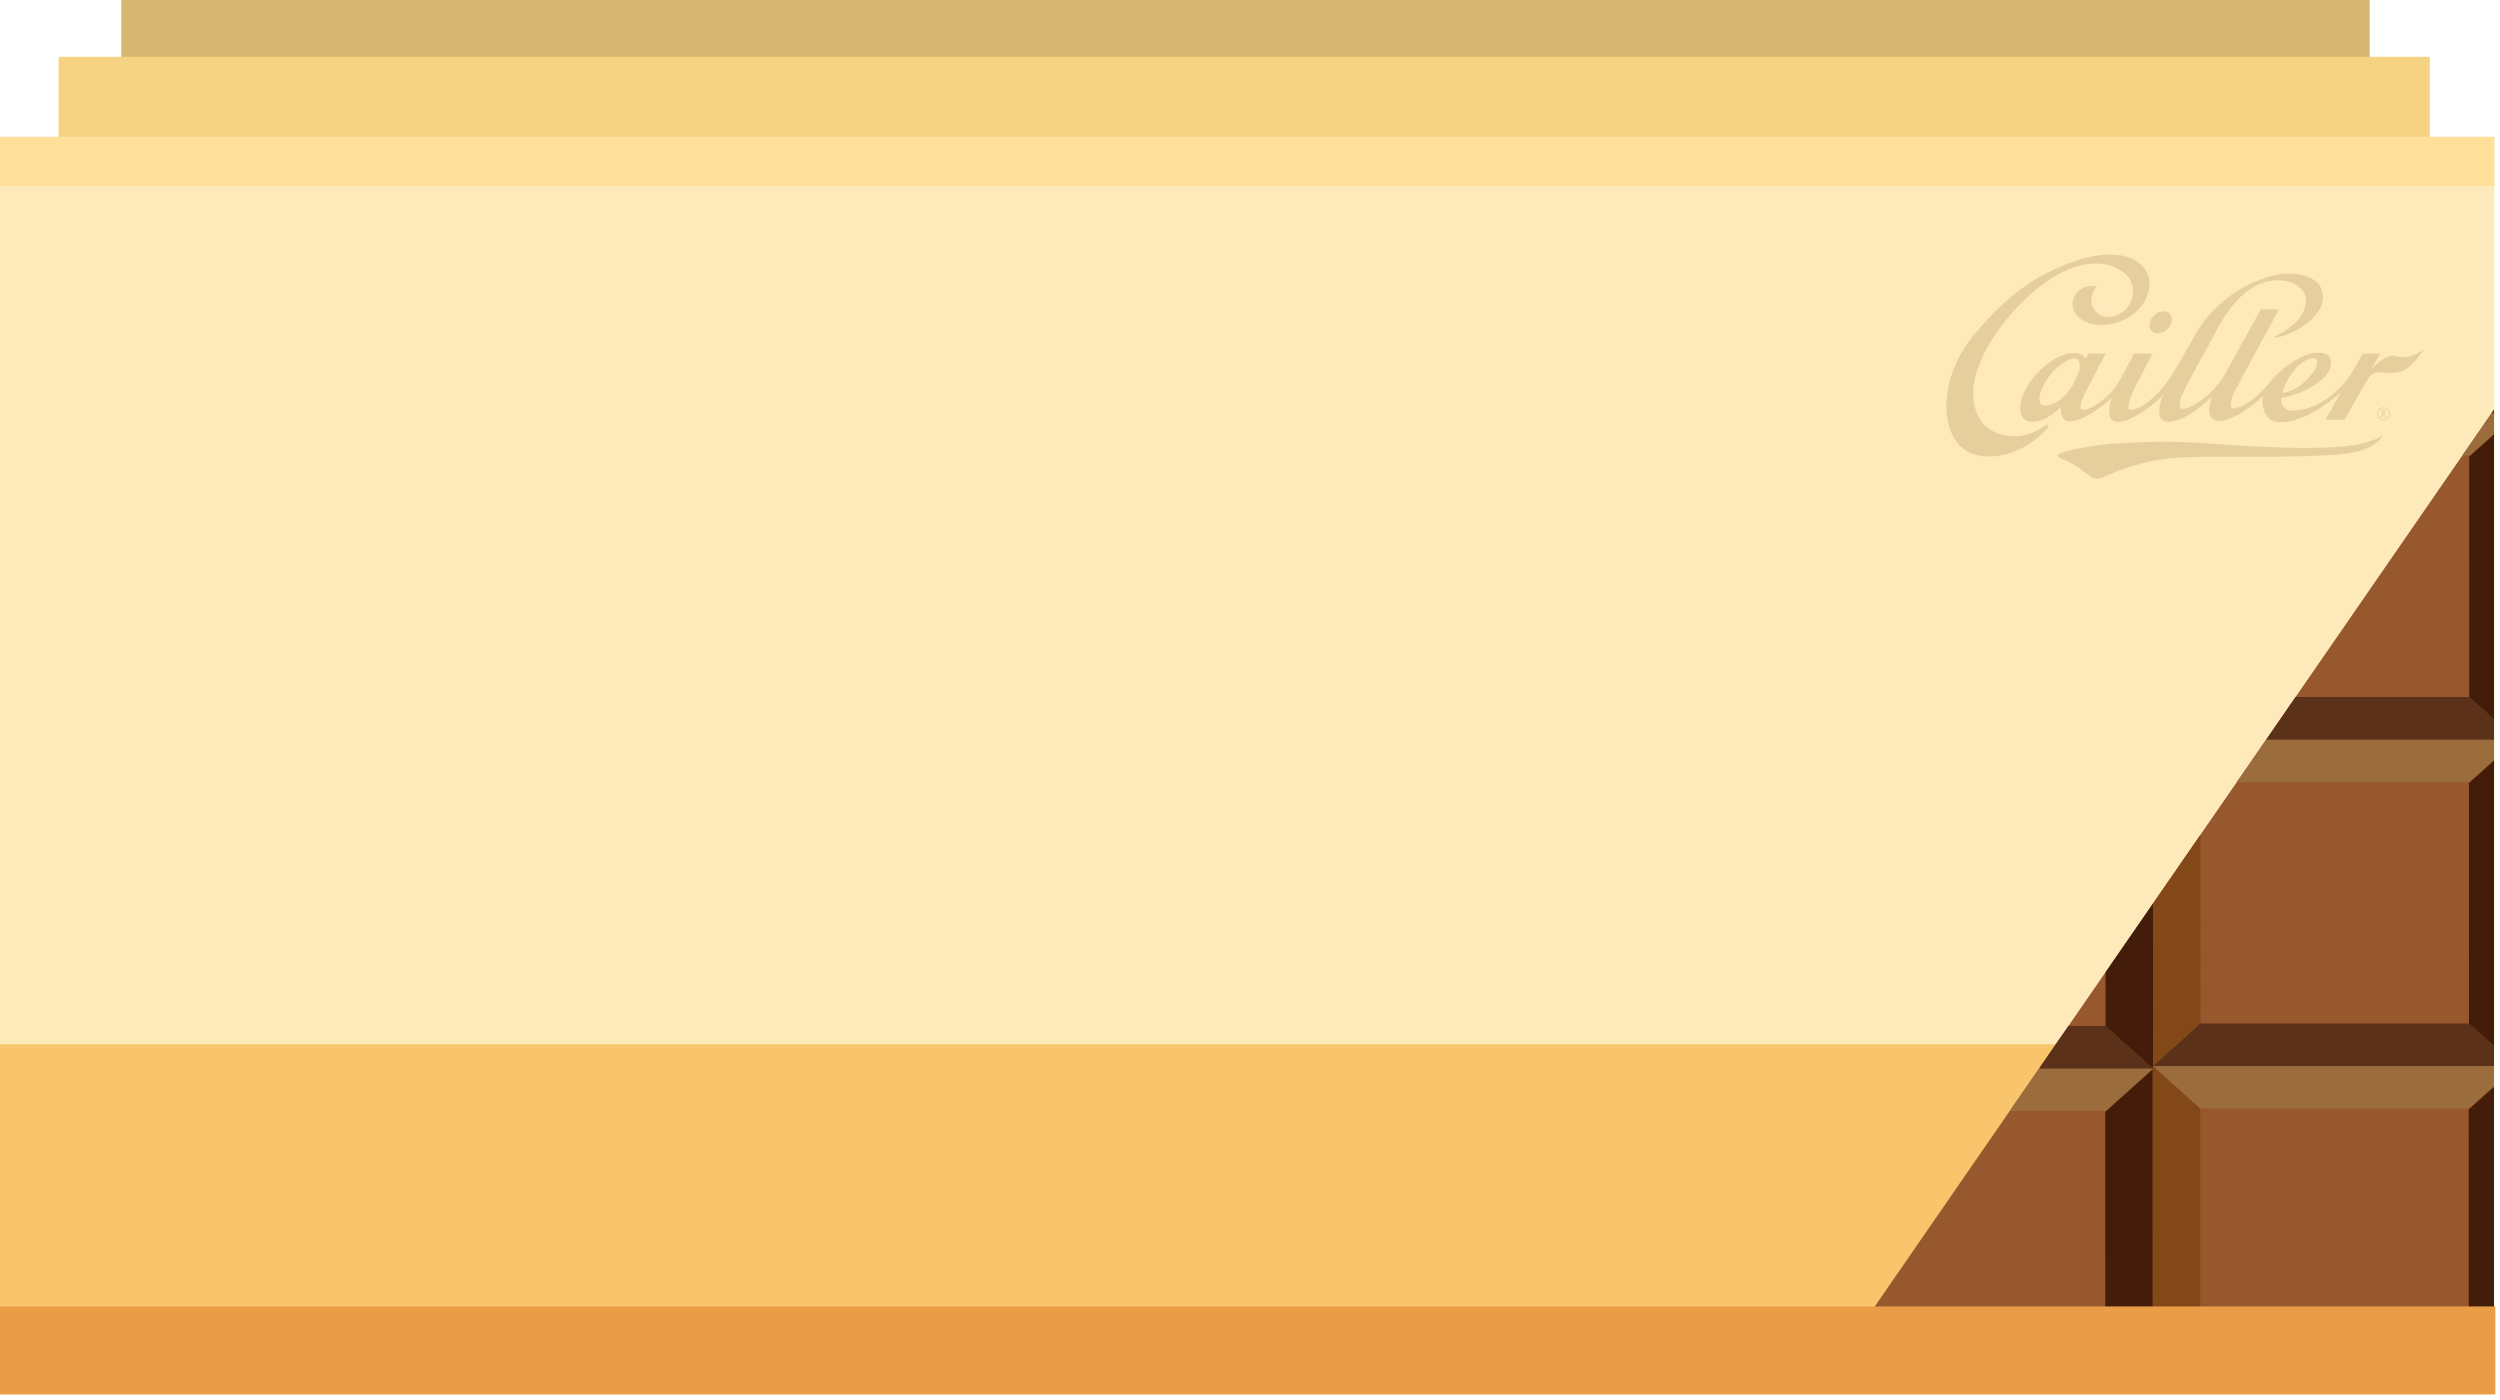 <?xml version="1.0" encoding="UTF-8" standalone="no"?>
<!DOCTYPE svg PUBLIC "-//W3C//DTD SVG 1.1//EN" "http://www.w3.org/Graphics/SVG/1.1/DTD/svg11.dtd">
<svg width="100%" height="100%" viewBox="0 0 250 140" version="1.1" xmlns="http://www.w3.org/2000/svg" xmlns:xlink="http://www.w3.org/1999/xlink" xml:space="preserve" xmlns:serif="http://www.serif.com/" style="fill-rule:evenodd;clip-rule:evenodd;stroke-linejoin:round;stroke-miterlimit:1.414;">
    <g transform="matrix(1,0,0,1,-3412,-2713)">
        <g transform="matrix(1.514,0,0,2.994,-1444.65,-5229.24)">
            <g id="project-bg" transform="matrix(0.25,0,0,0.125,3155.06,2594.04)">
                <g transform="matrix(1.044,0,0,-1.913,-29.372,1910.72)">
                    <rect x="261" y="598" width="569" height="156.349" style="fill:rgb(215,183,113);"/>
                </g>
                <g transform="matrix(1.101,0,0,-1.913,-60.812,1927.69)">
                    <rect x="261" y="598" width="569" height="156.349" style="fill:rgb(246,210,131);"/>
                </g>
                <g transform="matrix(1,0,0,1.018,-48,-9.025)">
                    <rect x="258" y="519" width="660" height="317" style="fill:rgb(248,197,108);"/>
                </g>
                <g transform="matrix(1.16,0,0,1.469,-92.742,-359.673)">
                    <rect x="261" y="598" width="569" height="156.349" style="fill:rgb(254,233,187);"/>
                    <g id="logo-cailler" transform="matrix(0.153,0,0,0.123,759.546,631.115)">
                        <g transform="matrix(1,0,0,1,-355.206,-165.95)">
                            <clipPath id="_clip1">
                                <rect x="0" y="0" width="710.412" height="331.9"/>
                            </clipPath>
                            <g clip-path="url(#_clip1)">
                                <g id="g12" transform="matrix(0.125,0,0,-0.125,0,331.9)">
                                    <path id="path14" d="M4932.54,335.93C4759.99,283.191 4449.36,271.121 3962.7,264.211C3283.57,254.711 2739.91,295.949 2328.19,185.289C2024.75,103.762 1926.02,44.371 1872.46,21.93C1806.69,-5.641 1774.95,-12.852 1711.8,33.77C1542.43,158.809 1506.73,185.551 1359.25,246.281C1326.38,259.789 1306.3,279.148 1344.06,297.73C1421.93,336.148 1721.54,403.66 2061.61,422.539C2361.65,439.172 2650.85,455.801 3203.19,414.602C3561.81,387.82 4572.77,320.129 4964.01,424.102C5110.58,463.09 5173.02,496.91 5191.96,517.398C5191.96,517.398 5160.16,405.441 4932.54,335.93" style="fill:rgb(230,207,156);fill-rule:nonzero;"/>
                                    <path id="path16" d="M1788.94,2274.96C1788.94,2274.96 1744.33,2238.47 1728.9,2145.7C1710.38,2033.78 1808.2,1885.22 1976.64,1921.38C2209.05,1971.33 2270.41,2213.64 2189.76,2355.84C2111.41,2494.05 1802.27,2679.46 1329.15,2419.68C853.594,2158.57 248.594,1427.29 326.059,916.199C381.805,547.66 683.809,494.172 862.227,508.031C971.949,516.5 1063.28,558.512 1145.87,613.789C1157.8,621.789 1169.56,630.051 1181.16,638.539C1202.1,653.852 1226.87,625.832 1209.63,606.32C1185.66,579.172 1160.5,553.492 1134.38,529.332C891.227,304.492 563.965,211.77 316.68,296.641C-83.051,433.922 -130.949,1149.63 326.574,1701.37C763.094,2227.71 1115.52,2422.33 1467.01,2555.46C1849.78,2700.39 2264.17,2710.73 2395.47,2428.23C2467.17,2273.86 2382.89,1956.98 2019.46,1846.77C1799.83,1780.25 1573.47,1852.75 1517.6,1992.49C1448.68,2164.58 1628.06,2325.43 1788.94,2274.96" style="fill:rgb(230,207,156);fill-rule:nonzero;"/>
                                    <path id="path18" d="M4152.77,1300.02C4087.48,1221.96 4028.06,1119.9 4002.12,1018.26C4124.19,1025.95 4259.55,1125.24 4343.02,1229.16C4412.22,1315.25 4450.5,1423.25 4375.08,1430.27C4304.8,1436.82 4195.42,1351.02 4152.77,1300.02ZM1210.1,1196.69C1119.82,1067.8 1070.35,907.512 1144.75,873.52C1193.84,851.129 1298.96,887.93 1371.49,950.629C1491.07,1053.82 1538.43,1172.82 1568.64,1242.58C1597.61,1309.69 1603.04,1418.96 1539.22,1425.69C1458.31,1434.15 1308.4,1337.01 1210.1,1196.69ZM1898.77,1484.43C1898.77,1484.43 1675.72,1066.8 1631.67,977.582C1607.53,928.57 1580.99,832.281 1617.87,818.48C1680.93,794.859 1942.6,948.762 2066.11,1167.91C2123.95,1270.66 2196.67,1412.58 2234.96,1483.51L2454.54,1483.51C2391.22,1355.92 2287.26,1168.82 2214.75,1015.87C2190.18,963.961 2142.79,833.148 2184.24,823.211C2302.11,794.859 2565.43,1006.07 2740.14,1318.33C2795.35,1417.07 2852.37,1507.74 2957.34,1694.31C3270.63,2250.67 3825.85,2416.93 4038.62,2429.21C4196.73,2438.29 4522.47,2393.33 4481.62,2106.54C4447.52,1866.81 4025.9,1654.87 3896.14,1676.75C4065.73,1765.09 4277.8,1889.8 4283.41,2116.5C4285.61,2205.96 4186.57,2350.65 3954.38,2350.65C3492.67,2350.65 3251.4,1818.15 3172.33,1670.5C3119.52,1571.64 2896.72,1192.48 2800.11,979.141C2772.36,917.809 2779.97,840.57 2800.05,831.371C2862.53,802.5 3188.25,986.219 3329.72,1260.16C3376.72,1351.08 3745.11,2006.43 3745.11,2006.43L3960.64,2006.43C3960.64,2006.43 3471.95,1106.57 3428.77,1029.11C3408.64,993.129 3362.93,841.531 3409.11,836.012C3499.82,825.07 3699.03,948.762 3856.72,1150.98C3940.03,1257.6 4195.42,1482.69 4416.32,1494.02C4510.28,1498.88 4619.39,1467.54 4571.2,1312.5C4518.34,1142.78 4204.54,991.742 3991.02,960.039C3979.08,915.07 3996.55,805.492 4125.14,808.398C4405.17,814.879 4685.9,1018.65 4841.43,1278.08C4895.46,1368.21 4931.04,1433.52 4958.17,1483.51L5167.71,1483.51C5154.68,1457.94 5031.99,1255.95 5073.49,1307.45C5114.99,1358.96 5260.05,1487.68 5350.53,1454.51C5452.89,1417.07 5588.49,1460.51 5679.52,1527.84C5680.52,1528.58 5683.83,1526.19 5683.24,1525.28C5550.65,1334.73 5451.25,1264.77 5360.59,1258.42C5278.68,1252.74 5255.99,1255.26 5156.13,1261.08C5092.16,1264.77 5051.19,1235.41 5009.96,1165.52C4906.69,990.609 4742.41,701.211 4742.41,701.211L4511.73,701.211C4511.73,701.211 4660.37,953.789 4700.34,1028.21C4543.36,883.859 4221.48,654.98 3949.98,673.09C3769.06,685.238 3749.94,906.43 3772.61,983.359C3699.75,906.43 3413.02,676.641 3240.85,687.148C3081.38,696.922 3132.99,904.52 3166.45,980.059C3106.84,917.77 2827.14,659.582 2622.6,677.852C2482.06,690.32 2543.38,917.77 2582.43,997.121C2482.02,883.719 2182.57,654.031 2014.67,677.852C1903.68,693.621 1943.42,895.789 1973.18,963.871C1904.32,889.371 1607.89,665.32 1457.63,682.5C1361.12,693.531 1360.51,810.789 1366.58,855.852C1348.09,832.41 1144.75,631.27 967.805,687.148C867.285,718.93 854.531,850.262 923.984,1019.78C1007.16,1222.7 1283.3,1489.42 1523.35,1489.42C1601.37,1489.42 1632.05,1460.05 1661.66,1425.56L1689.31,1483.51L1898.77,1484.43" style="fill:rgb(230,207,156);fill-rule:nonzero;"/>
                                    <path id="path20" d="M2423.65,1853.31C2443.14,1926.14 2516.11,1985.16 2586.79,1985.16C2657.42,1985.16 2698.96,1926.14 2679.47,1853.31C2660.11,1780.42 2587.09,1721.4 2516.44,1721.4C2445.74,1721.4 2404.23,1780.42 2423.65,1853.31" style="fill:rgb(230,207,156);fill-rule:nonzero;"/>
                                    <path id="path22" d="M5208.32,837.539C5171.53,837.539 5141.6,807.621 5141.6,770.82C5141.6,734.039 5171.53,704.102 5208.32,704.102C5245.11,704.102 5275.04,734.039 5275.04,770.82C5275.04,807.621 5245.11,837.539 5208.32,837.539ZM5208.32,694.48C5166.23,694.48 5131.97,728.719 5131.97,770.82C5131.97,812.922 5166.23,847.172 5208.32,847.172C5250.42,847.172 5284.67,812.922 5284.67,770.82C5284.67,728.719 5250.42,694.48 5208.32,694.48" style="fill:rgb(230,207,156);fill-rule:nonzero;"/>
                                    <path id="path24" d="M5196.63,774.77L5200.09,774.77C5211.16,774.77 5223.15,776.852 5223.15,790.68C5223.15,804.281 5210.24,806.23 5199.51,806.23L5196.63,806.23L5196.63,774.77ZM5239.86,729.012L5226.71,729.012L5201.13,765.781L5196.63,765.781L5196.63,729.012L5185.8,729.012L5185.8,815.922L5198.94,815.922C5206.66,815.922 5214.97,815.809 5221.88,811.891C5229.14,807.621 5233.29,799.441 5233.29,791.148C5233.29,778.68 5225,768.309 5212.43,766.809L5239.86,729.012" style="fill:rgb(230,207,156);fill-rule:nonzero;"/>
                                </g>
                            </g>
                        </g>
                    </g>
                </g>
                <g transform="matrix(1.16,0,0,-0.084,-92.742,569.373)">
                    <rect x="261" y="598" width="569" height="156.349" style="fill:rgb(255,223,153);"/>
                </g>
                <g transform="matrix(1.16,0,0,-0.084,-92.742,569.373)">
                    <rect x="261" y="598" width="569" height="156.349" style="fill:rgb(255,223,153);"/>
                </g>
                <g transform="matrix(2.822,-4.44089e-16,3.33067e-16,1.411,299.084,-277.051)">
                    <path d="M202.304,606.617L138.747,792.797L202.304,792.914L202.304,606.617Z" style="fill:rgb(151,88,45);"/>
                    <clipPath id="_clip2">
                        <path d="M202.304,606.617L138.747,792.797L202.304,792.914L202.304,606.617Z"/>
                    </clipPath>
                    <g clip-path="url(#_clip2)">
                        <g transform="matrix(-0.707,-1.414,0.354,-0.707,56.2,1667.13)">
                            <g transform="matrix(-0.262,0.524,-0.238,-0.475,487.888,980.592)">
                                <g transform="matrix(1.912,0,0,0.2,-216.456,605.766)">
                                    <path d="M271,758L223,758L229.275,698L264.725,698L271,758Z" style="fill:rgb(91,49,25);"/>
                                </g>
                                <g transform="matrix(-1.912,-2.34196e-16,2.44929e-17,-0.2,728.249,816.989)">
                                    <path d="M271,758L223,758L229.275,698L264.725,698L271,758Z" style="fill:rgb(155,108,60);"/>
                                </g>
                                <g transform="matrix(1.17098e-16,1.912,-0.2,1.22465e-17,361.6,239.117)">
                                    <path d="M271,758L223,758L229.275,698L264.725,698L271,758Z" style="fill:rgb(130,72,24);"/>
                                </g>
                                <g transform="matrix(1.17098e-16,-1.912,0.2,1.22465e-17,150.193,1183.82)">
                                    <path d="M271,758L223,758L229.275,698L264.725,698L271,758Z" style="fill:rgb(68,29,10);"/>
                                </g>
                            </g>
                            <g transform="matrix(-0.262,0.524,-0.238,-0.475,509.744,1024.3)">
                                <g transform="matrix(1.912,0,0,0.2,-216.456,605.766)">
                                    <path d="M271,758L223,758L229.275,698L264.725,698L271,758Z" style="fill:rgb(91,49,25);"/>
                                </g>
                                <g transform="matrix(-1.912,-2.34196e-16,2.44929e-17,-0.2,728.249,816.989)">
                                    <path d="M271,758L223,758L229.275,698L264.725,698L271,758Z" style="fill:rgb(155,108,60);"/>
                                </g>
                                <g transform="matrix(1.17098e-16,1.912,-0.2,1.22465e-17,361.6,239.117)">
                                    <path d="M271,758L223,758L229.275,698L264.725,698L271,758Z" style="fill:rgb(130,72,24);"/>
                                </g>
                                <g transform="matrix(1.17098e-16,-1.912,0.2,1.22465e-17,150.193,1183.82)">
                                    <path d="M271,758L223,758L229.275,698L264.725,698L271,758Z" style="fill:rgb(68,29,10);"/>
                                </g>
                            </g>
                            <g transform="matrix(-0.262,0.524,-0.238,-0.475,531.6,1068.02)">
                                <g transform="matrix(1.912,0,0,0.2,-216.456,605.766)">
                                    <path d="M271,758L223,758L229.275,698L264.725,698L271,758Z" style="fill:rgb(91,49,25);"/>
                                </g>
                                <g transform="matrix(-1.912,-2.34196e-16,2.44929e-17,-0.2,728.249,816.989)">
                                    <path d="M271,758L223,758L229.275,698L264.725,698L271,758Z" style="fill:rgb(155,108,60);"/>
                                </g>
                                <g transform="matrix(1.17098e-16,1.912,-0.2,1.22465e-17,361.6,239.117)">
                                    <path d="M271,758L223,758L229.275,698L264.725,698L271,758Z" style="fill:rgb(130,72,24);"/>
                                </g>
                                <g transform="matrix(1.17098e-16,-1.912,0.2,1.22465e-17,150.193,1183.82)">
                                    <path d="M271,758L223,758L229.275,698L264.725,698L271,758Z" style="fill:rgb(68,29,10);"/>
                                </g>
                            </g>
                            <g transform="matrix(-0.262,0.524,-0.238,-0.475,553.456,1111.73)">
                                <g transform="matrix(1.912,0,0,0.2,-216.456,605.766)">
                                    <path d="M271,758L223,758L229.275,698L264.725,698L271,758Z" style="fill:rgb(91,49,25);"/>
                                </g>
                                <g transform="matrix(-1.912,-2.34196e-16,2.44929e-17,-0.2,728.249,816.989)">
                                    <path d="M271,758L223,758L229.275,698L264.725,698L271,758Z" style="fill:rgb(155,108,60);"/>
                                </g>
                                <g transform="matrix(1.17098e-16,1.912,-0.2,1.22465e-17,361.6,239.117)">
                                    <path d="M271,758L223,758L229.275,698L264.725,698L271,758Z" style="fill:rgb(130,72,24);"/>
                                </g>
                                <g transform="matrix(1.17098e-16,-1.912,0.2,1.22465e-17,150.193,1183.82)">
                                    <path d="M271,758L223,758L229.275,698L264.725,698L271,758Z" style="fill:rgb(68,29,10);"/>
                                </g>
                            </g>
                        </g>
                        <g transform="matrix(-0.707,-1.414,0.354,-0.707,90.228,1666.66)">
                            <g transform="matrix(-0.262,0.524,-0.238,-0.475,487.888,980.592)">
                                <g transform="matrix(1.912,0,0,0.2,-216.456,605.766)">
                                    <path d="M271,758L223,758L229.275,698L264.725,698L271,758Z" style="fill:rgb(91,49,25);"/>
                                </g>
                                <g transform="matrix(-1.912,-2.34196e-16,2.44929e-17,-0.2,728.249,816.989)">
                                    <path d="M271,758L223,758L229.275,698L264.725,698L271,758Z" style="fill:rgb(155,108,60);"/>
                                </g>
                                <g transform="matrix(1.17098e-16,1.912,-0.2,1.22465e-17,361.6,239.117)">
                                    <path d="M271,758L223,758L229.275,698L264.725,698L271,758Z" style="fill:rgb(130,72,24);"/>
                                </g>
                                <g transform="matrix(1.17098e-16,-1.912,0.2,1.22465e-17,150.193,1183.82)">
                                    <path d="M271,758L223,758L229.275,698L264.725,698L271,758Z" style="fill:rgb(68,29,10);"/>
                                </g>
                            </g>
                            <g transform="matrix(-0.262,0.524,-0.238,-0.475,509.744,1024.3)">
                                <g transform="matrix(1.912,0,0,0.2,-216.456,605.766)">
                                    <path d="M271,758L223,758L229.275,698L264.725,698L271,758Z" style="fill:rgb(91,49,25);"/>
                                </g>
                                <g transform="matrix(-1.912,-2.34196e-16,2.44929e-17,-0.2,728.249,816.989)">
                                    <path d="M271,758L223,758L229.275,698L264.725,698L271,758Z" style="fill:rgb(155,108,60);"/>
                                </g>
                                <g transform="matrix(1.17098e-16,1.912,-0.2,1.22465e-17,361.6,239.117)">
                                    <path d="M271,758L223,758L229.275,698L264.725,698L271,758Z" style="fill:rgb(130,72,24);"/>
                                </g>
                                <g transform="matrix(1.17098e-16,-1.912,0.2,1.22465e-17,150.193,1183.82)">
                                    <path d="M271,758L223,758L229.275,698L264.725,698L271,758Z" style="fill:rgb(68,29,10);"/>
                                </g>
                            </g>
                            <g transform="matrix(-0.262,0.524,-0.238,-0.475,531.6,1068.02)">
                                <g transform="matrix(1.912,0,0,0.2,-216.456,605.766)">
                                    <path d="M271,758L223,758L229.275,698L264.725,698L271,758Z" style="fill:rgb(91,49,25);"/>
                                </g>
                                <g transform="matrix(-1.912,-2.34196e-16,2.44929e-17,-0.2,728.249,816.989)">
                                    <path d="M271,758L223,758L229.275,698L264.725,698L271,758Z" style="fill:rgb(155,108,60);"/>
                                </g>
                                <g transform="matrix(1.17098e-16,1.912,-0.2,1.22465e-17,361.6,239.117)">
                                    <path d="M271,758L223,758L229.275,698L264.725,698L271,758Z" style="fill:rgb(130,72,24);"/>
                                </g>
                                <g transform="matrix(1.17098e-16,-1.912,0.2,1.22465e-17,150.193,1183.82)">
                                    <path d="M271,758L223,758L229.275,698L264.725,698L271,758Z" style="fill:rgb(68,29,10);"/>
                                </g>
                            </g>
                            <g transform="matrix(-0.262,0.524,-0.238,-0.475,553.456,1111.73)">
                                <g transform="matrix(1.912,0,0,0.2,-216.456,605.766)">
                                    <path d="M271,758L223,758L229.275,698L264.725,698L271,758Z" style="fill:rgb(91,49,25);"/>
                                </g>
                                <g transform="matrix(-1.912,-2.34196e-16,2.44929e-17,-0.2,728.249,816.989)">
                                    <path d="M271,758L223,758L229.275,698L264.725,698L271,758Z" style="fill:rgb(155,108,60);"/>
                                </g>
                                <g transform="matrix(1.17098e-16,1.912,-0.2,1.22465e-17,361.6,239.117)">
                                    <path d="M271,758L223,758L229.275,698L264.725,698L271,758Z" style="fill:rgb(130,72,24);"/>
                                </g>
                                <g transform="matrix(1.17098e-16,-1.912,0.2,1.22465e-17,150.193,1183.82)">
                                    <path d="M271,758L223,758L229.275,698L264.725,698L271,758Z" style="fill:rgb(68,29,10);"/>
                                </g>
                            </g>
                        </g>
                    </g>
                </g>
                <g transform="matrix(1.212,0,0,0.413,-184.1,494.664)">
                    <rect x="325.27" y="784.143" width="544.73" height="56.837" style="fill:rgb(233,157,70);"/>
                </g>
            </g>
        </g>
    </g>
</svg>
